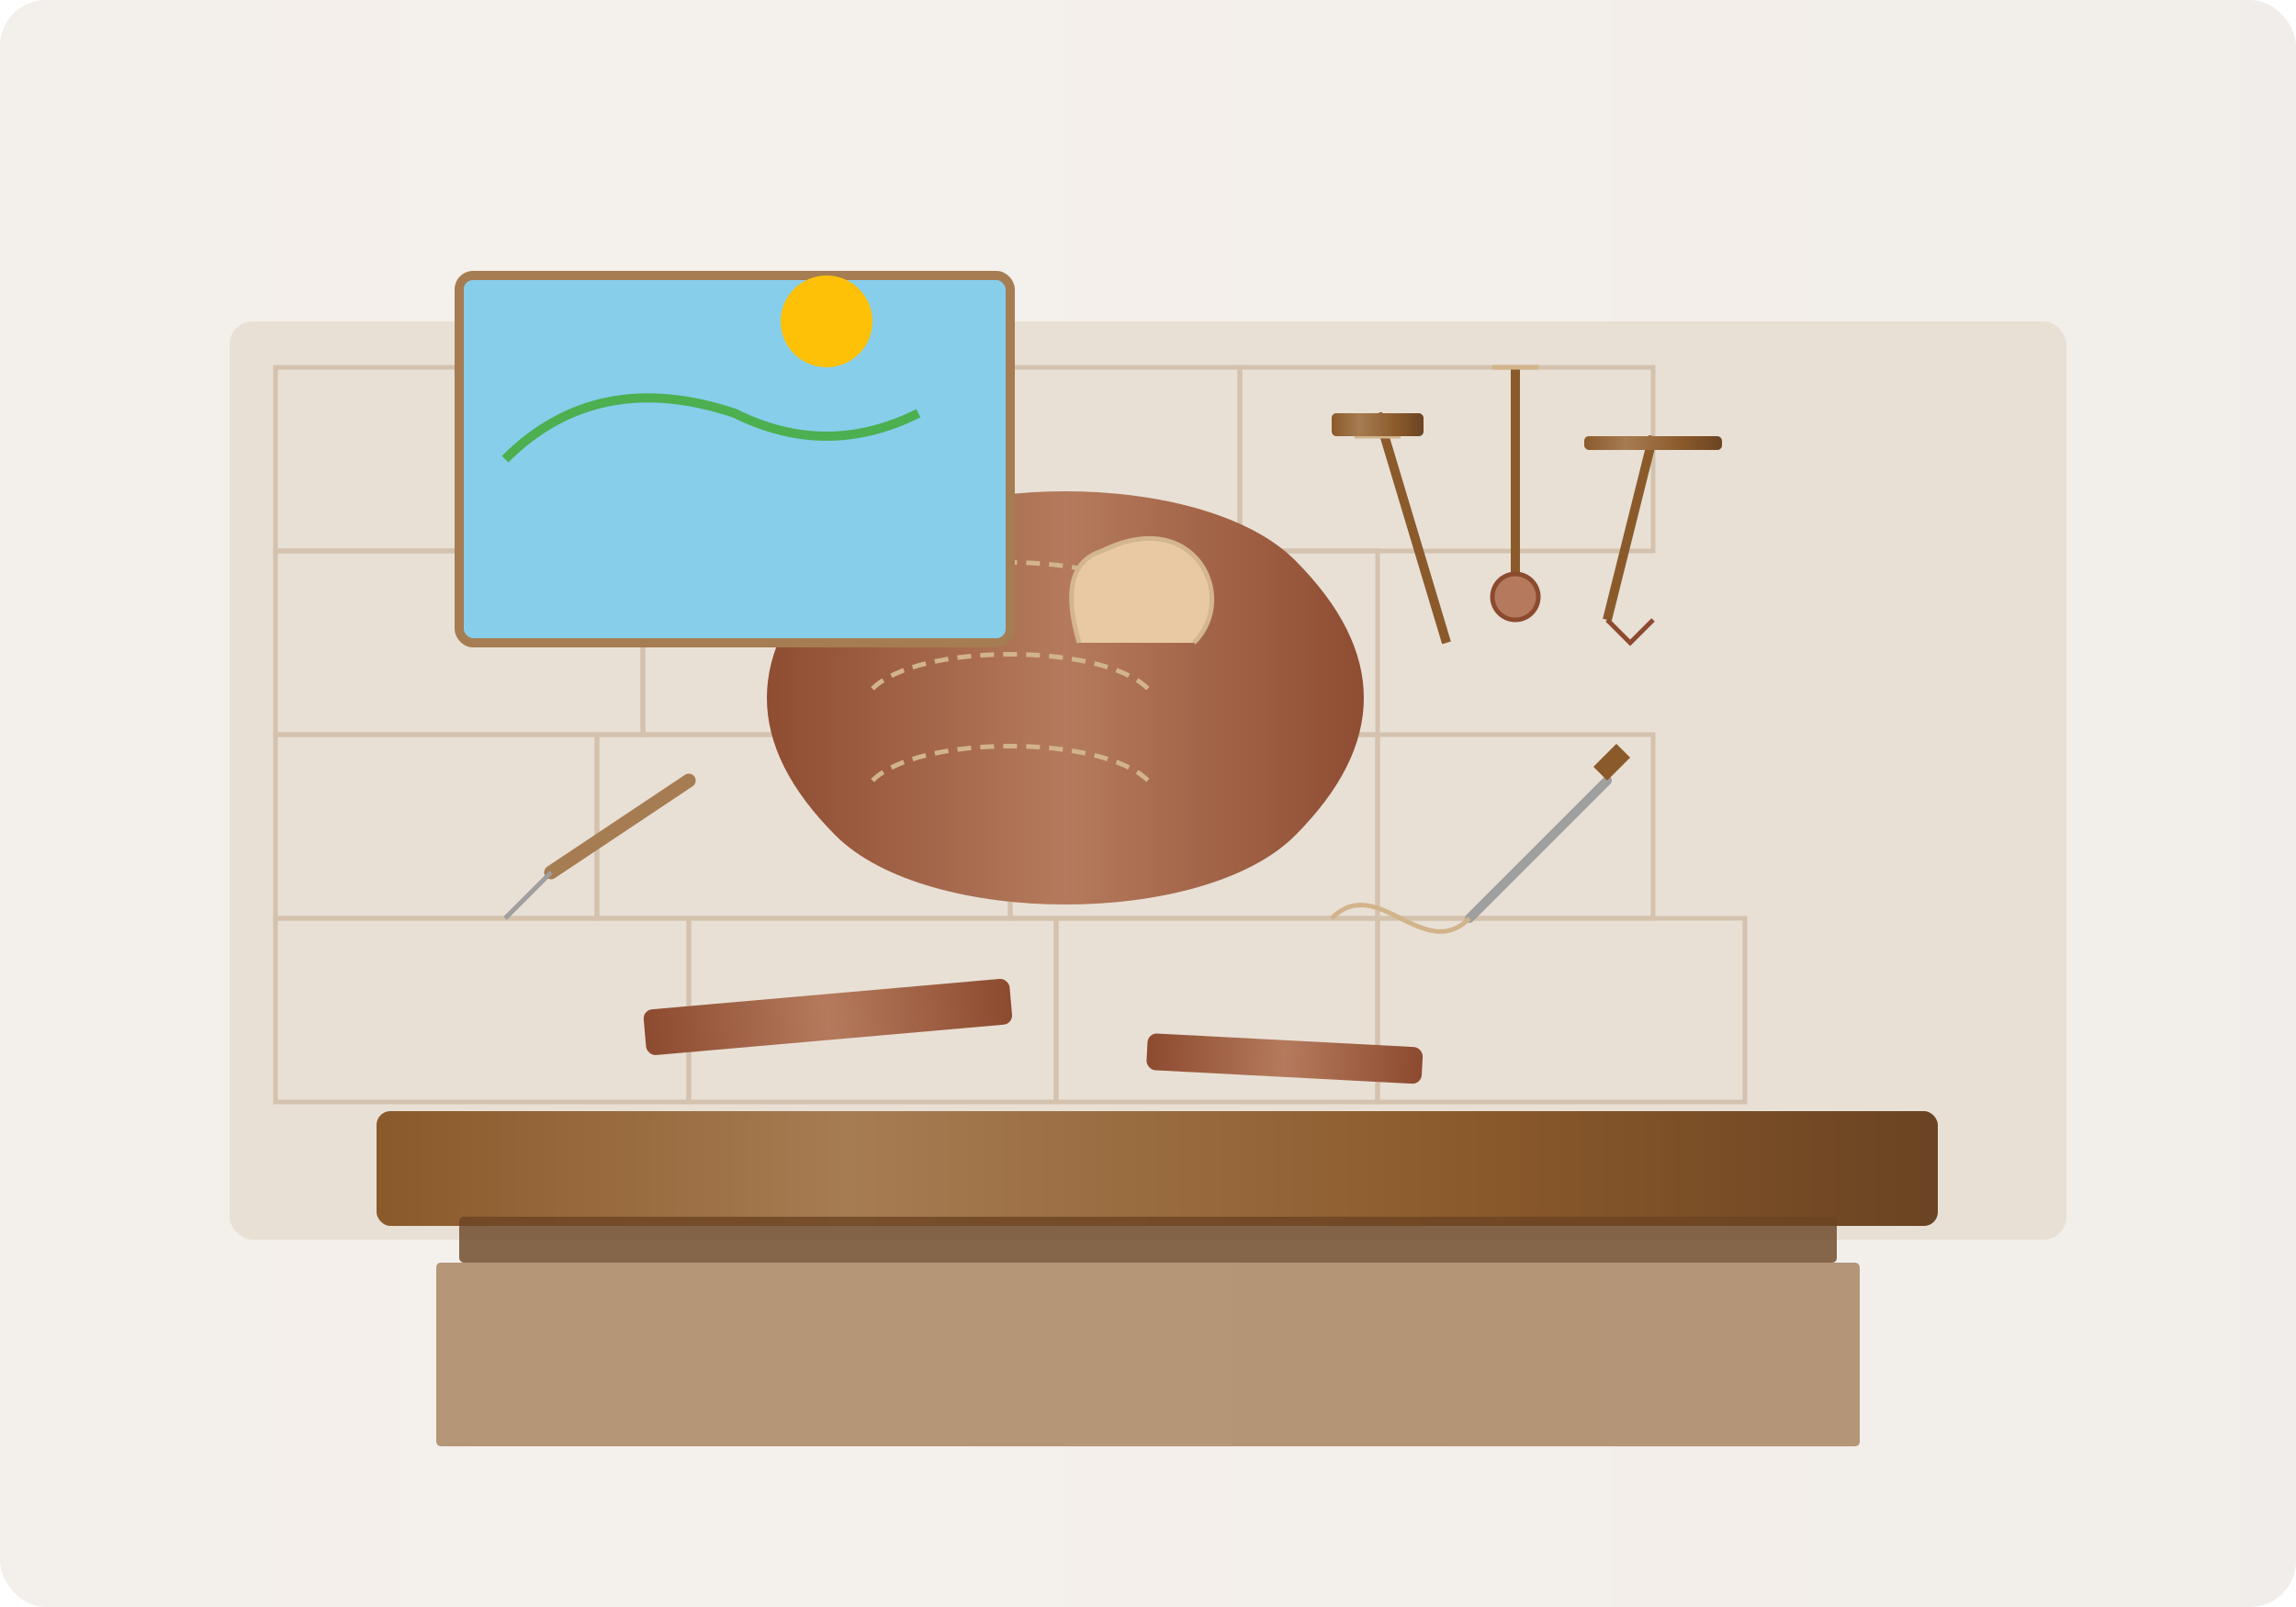 <svg xmlns="http://www.w3.org/2000/svg" width="500" height="350" viewBox="0 0 500 350">
  <defs>
    <linearGradient id="wood-gradient" x1="0%" y1="0%" x2="100%" y2="0%">
      <stop offset="0%" style="stop-color:#8B5A2B;stop-opacity:1" />
      <stop offset="30%" style="stop-color:#A67C52;stop-opacity:1" />
      <stop offset="70%" style="stop-color:#8B5A2B;stop-opacity:1" />
      <stop offset="100%" style="stop-color:#6B4423;stop-opacity:1" />
    </linearGradient>
    <linearGradient id="leather-gradient" x1="0%" y1="0%" x2="100%" y2="0%">
      <stop offset="0%" style="stop-color:#8C4A2F;stop-opacity:1" />
      <stop offset="50%" style="stop-color:#B57A5D;stop-opacity:1" />
      <stop offset="100%" style="stop-color:#8C4A2F;stop-opacity:1" />
    </linearGradient>
    <linearGradient id="metal-gradient" x1="0%" y1="0%" x2="100%" y2="100%">
      <stop offset="0%" style="stop-color:#808080;stop-opacity:1" />
      <stop offset="50%" style="stop-color:#A0A0A0;stop-opacity:1" />
      <stop offset="100%" style="stop-color:#606060;stop-opacity:1" />
    </linearGradient>
    <filter id="shadow" x="-20%" y="-20%" width="140%" height="140%">
      <feGaussianBlur in="SourceAlpha" stdDeviation="3" />
      <feOffset dx="2" dy="2" result="offsetblur" />
      <feComponentTransfer>
        <feFuncA type="linear" slope="0.2" />
      </feComponentTransfer>
      <feMerge>
        <feMergeNode />
        <feMergeNode in="SourceGraphic" />
      </feMerge>
    </filter>
  </defs>
  
  <!-- Background with warm texture -->
  <rect width="500" height="350" fill="#F9F7F4" rx="10" ry="10" />
  <rect width="500" height="350" fill="url(#wood-gradient)" opacity="0.05" rx="10" ry="10" />
  
  <!-- Artigiano Workshop Scene -->
  <!-- Stone wall in background -->
  <g transform="translate(0, 30)">
    <rect x="50" y="40" width="400" height="200" fill="#E8E0D5" rx="5" ry="5" />
    <!-- Stone pattern -->
    <g opacity="0.3">
      <path d="M60,50 h60 v40 h-60 z" stroke="#A67C52" stroke-width="1" fill="none" />
      <path d="M120,50 h80 v40 h-80 z" stroke="#A67C52" stroke-width="1" fill="none" />
      <path d="M200,50 h70 v40 h-70 z" stroke="#A67C52" stroke-width="1" fill="none" />
      <path d="M270,50 h90 v40 h-90 z" stroke="#A67C52" stroke-width="1" fill="none" />
      
      <path d="M60,90 h80 v40 h-80 z" stroke="#A67C52" stroke-width="1" fill="none" />
      <path d="M140,90 h70 v40 h-70 z" stroke="#A67C52" stroke-width="1" fill="none" />
      <path d="M210,90 h90 v40 h-90 z" stroke="#A67C52" stroke-width="1" fill="none" />
      
      <path d="M60,130 h70 v40 h-70 z" stroke="#A67C52" stroke-width="1" fill="none" />
      <path d="M130,130 h90 v40 h-90 z" stroke="#A67C52" stroke-width="1" fill="none" />
      <path d="M220,130 h80 v40 h-80 z" stroke="#A67C52" stroke-width="1" fill="none" />
      <path d="M300,130 h60 v40 h-60 z" stroke="#A67C52" stroke-width="1" fill="none" />
      
      <path d="M60,170 h90 v40 h-90 z" stroke="#A67C52" stroke-width="1" fill="none" />
      <path d="M150,170 h80 v40 h-80 z" stroke="#A67C52" stroke-width="1" fill="none" />
      <path d="M230,170 h70 v40 h-70 z" stroke="#A67C52" stroke-width="1" fill="none" />
      <path d="M300,170 h80 v40 h-80 z" stroke="#A67C52" stroke-width="1" fill="none" />
    </g>
  </g>
  
  <!-- Leather artisan's workbench -->
  <rect x="80" y="240" width="340" height="25" fill="url(#wood-gradient)" rx="3" ry="3" filter="url(#shadow)" />
  <rect x="100" y="265" width="300" height="10" fill="#6B4423" opacity="0.8" rx="1" ry="1" />
  <rect x="95" y="275" width="310" height="40" fill="#8B5A2B" opacity="0.6" rx="1" ry="1" />
  
  <!-- Leather piece being worked on -->
  <path d="M180,180 C160,160 160,140 180,120 C200,100 260,100 280,120 C300,140 300,160 280,180 C260,200 200,200 180,180 Z" fill="url(#leather-gradient)" filter="url(#shadow)" />
  
  <!-- Stitching details on leather -->
  <path d="M190,130 C200,120 240,120 250,130" fill="none" stroke="#D2B48C" stroke-width="1" stroke-dasharray="3 2" />
  <path d="M190,150 C200,140 240,140 250,150" fill="none" stroke="#D2B48C" stroke-width="1" stroke-dasharray="3 2" />
  <path d="M190,170 C200,160 240,160 250,170" fill="none" stroke="#D2B48C" stroke-width="1" stroke-dasharray="3 2" />
  
  <!-- Tools for leather working -->
  <!-- Awl -->
  <line x1="320" y1="200" x2="350" y2="170" stroke="url(#metal-gradient)" stroke-width="2" stroke-linecap="round" />
  <path d="M350,170 L355,165 L352,162 L347,167 Z" fill="#8B5A2B" />
  
  <!-- Cutting tool -->
  <line x1="120" y1="190" x2="150" y2="170" stroke="#A67C52" stroke-width="3" stroke-linecap="round" />
  <line x1="120" y1="190" x2="110" y2="200" stroke="url(#metal-gradient)" stroke-width="1" />
  
  <!-- Thread and needle -->
  <path d="M290,200 C300,190 310,210 320,200" stroke="#D2B48C" stroke-width="1" fill="none" />
  <line x1="320" y1="200" x2="330" y2="190" stroke="url(#metal-gradient)" stroke-width="0.5" />
  
  <!-- Leather strips and pieces -->
  <rect x="140" y="220" width="80" height="10" fill="url(#leather-gradient)" rx="2" ry="2" transform="rotate(-5 140 220)" />
  <rect x="250" y="225" width="60" height="8" fill="url(#leather-gradient)" rx="2" ry="2" transform="rotate(3 250 225)" />
  
  <!-- Artisan's hands working -->
  <path d="M170,140 C160,130 170,110 190,120 Q200,123 195,140" fill="#E8C9A3" stroke="#D4B592" stroke-width="1" />
  <path d="M260,140 C270,130 260,110 240,120 Q230,123 235,140" fill="#E8C9A3" stroke="#D4B592" stroke-width="1" />
  
  <!-- Window with Italian countryside view -->
  <rect x="100" y="60" width="120" height="80" fill="#87CEEB" rx="3" ry="3" stroke="#A67C52" stroke-width="2" />
  <path d="M110,100 Q130,80 160,90 Q180,100 200,90" stroke="#4CAF50" stroke-width="2" fill="none" />
  <circle cx="180" cy="70" r="10" fill="#FFC107" /> <!-- Sun -->
  
  <!-- Traditional tools hanging on wall -->
  <g transform="translate(300, 90)">
    <path d="M0,0 L15,50" stroke="#8B5A2B" stroke-width="2" />
    <path d="M-5,5 L5,5" stroke="#D2B48C" stroke-width="1" />
    <rect x="-10" y="0" width="20" height="5" fill="url(#wood-gradient)" rx="1" ry="1" />
  </g>
  
  <g transform="translate(330, 80)">
    <path d="M0,0 L0,45" stroke="#8B5A2B" stroke-width="2" />
    <path d="M-5,0 L5,0" stroke="#D2B48C" stroke-width="1" />
    <circle cx="0" cy="50" r="5" fill="#B57A5D" stroke="#8C4A2F" stroke-width="1" />
  </g>
  
  <g transform="translate(360, 95)">
    <path d="M0,0 L-10,40" stroke="#8B5A2B" stroke-width="2" />
    <rect x="-15" y="0" width="30" height="3" fill="url(#wood-gradient)" rx="1" ry="1" />
    <path d="M-10,40 L-5,45 L0,40" fill="none" stroke="#8C4A2F" stroke-width="1" />
  </g>
</svg>